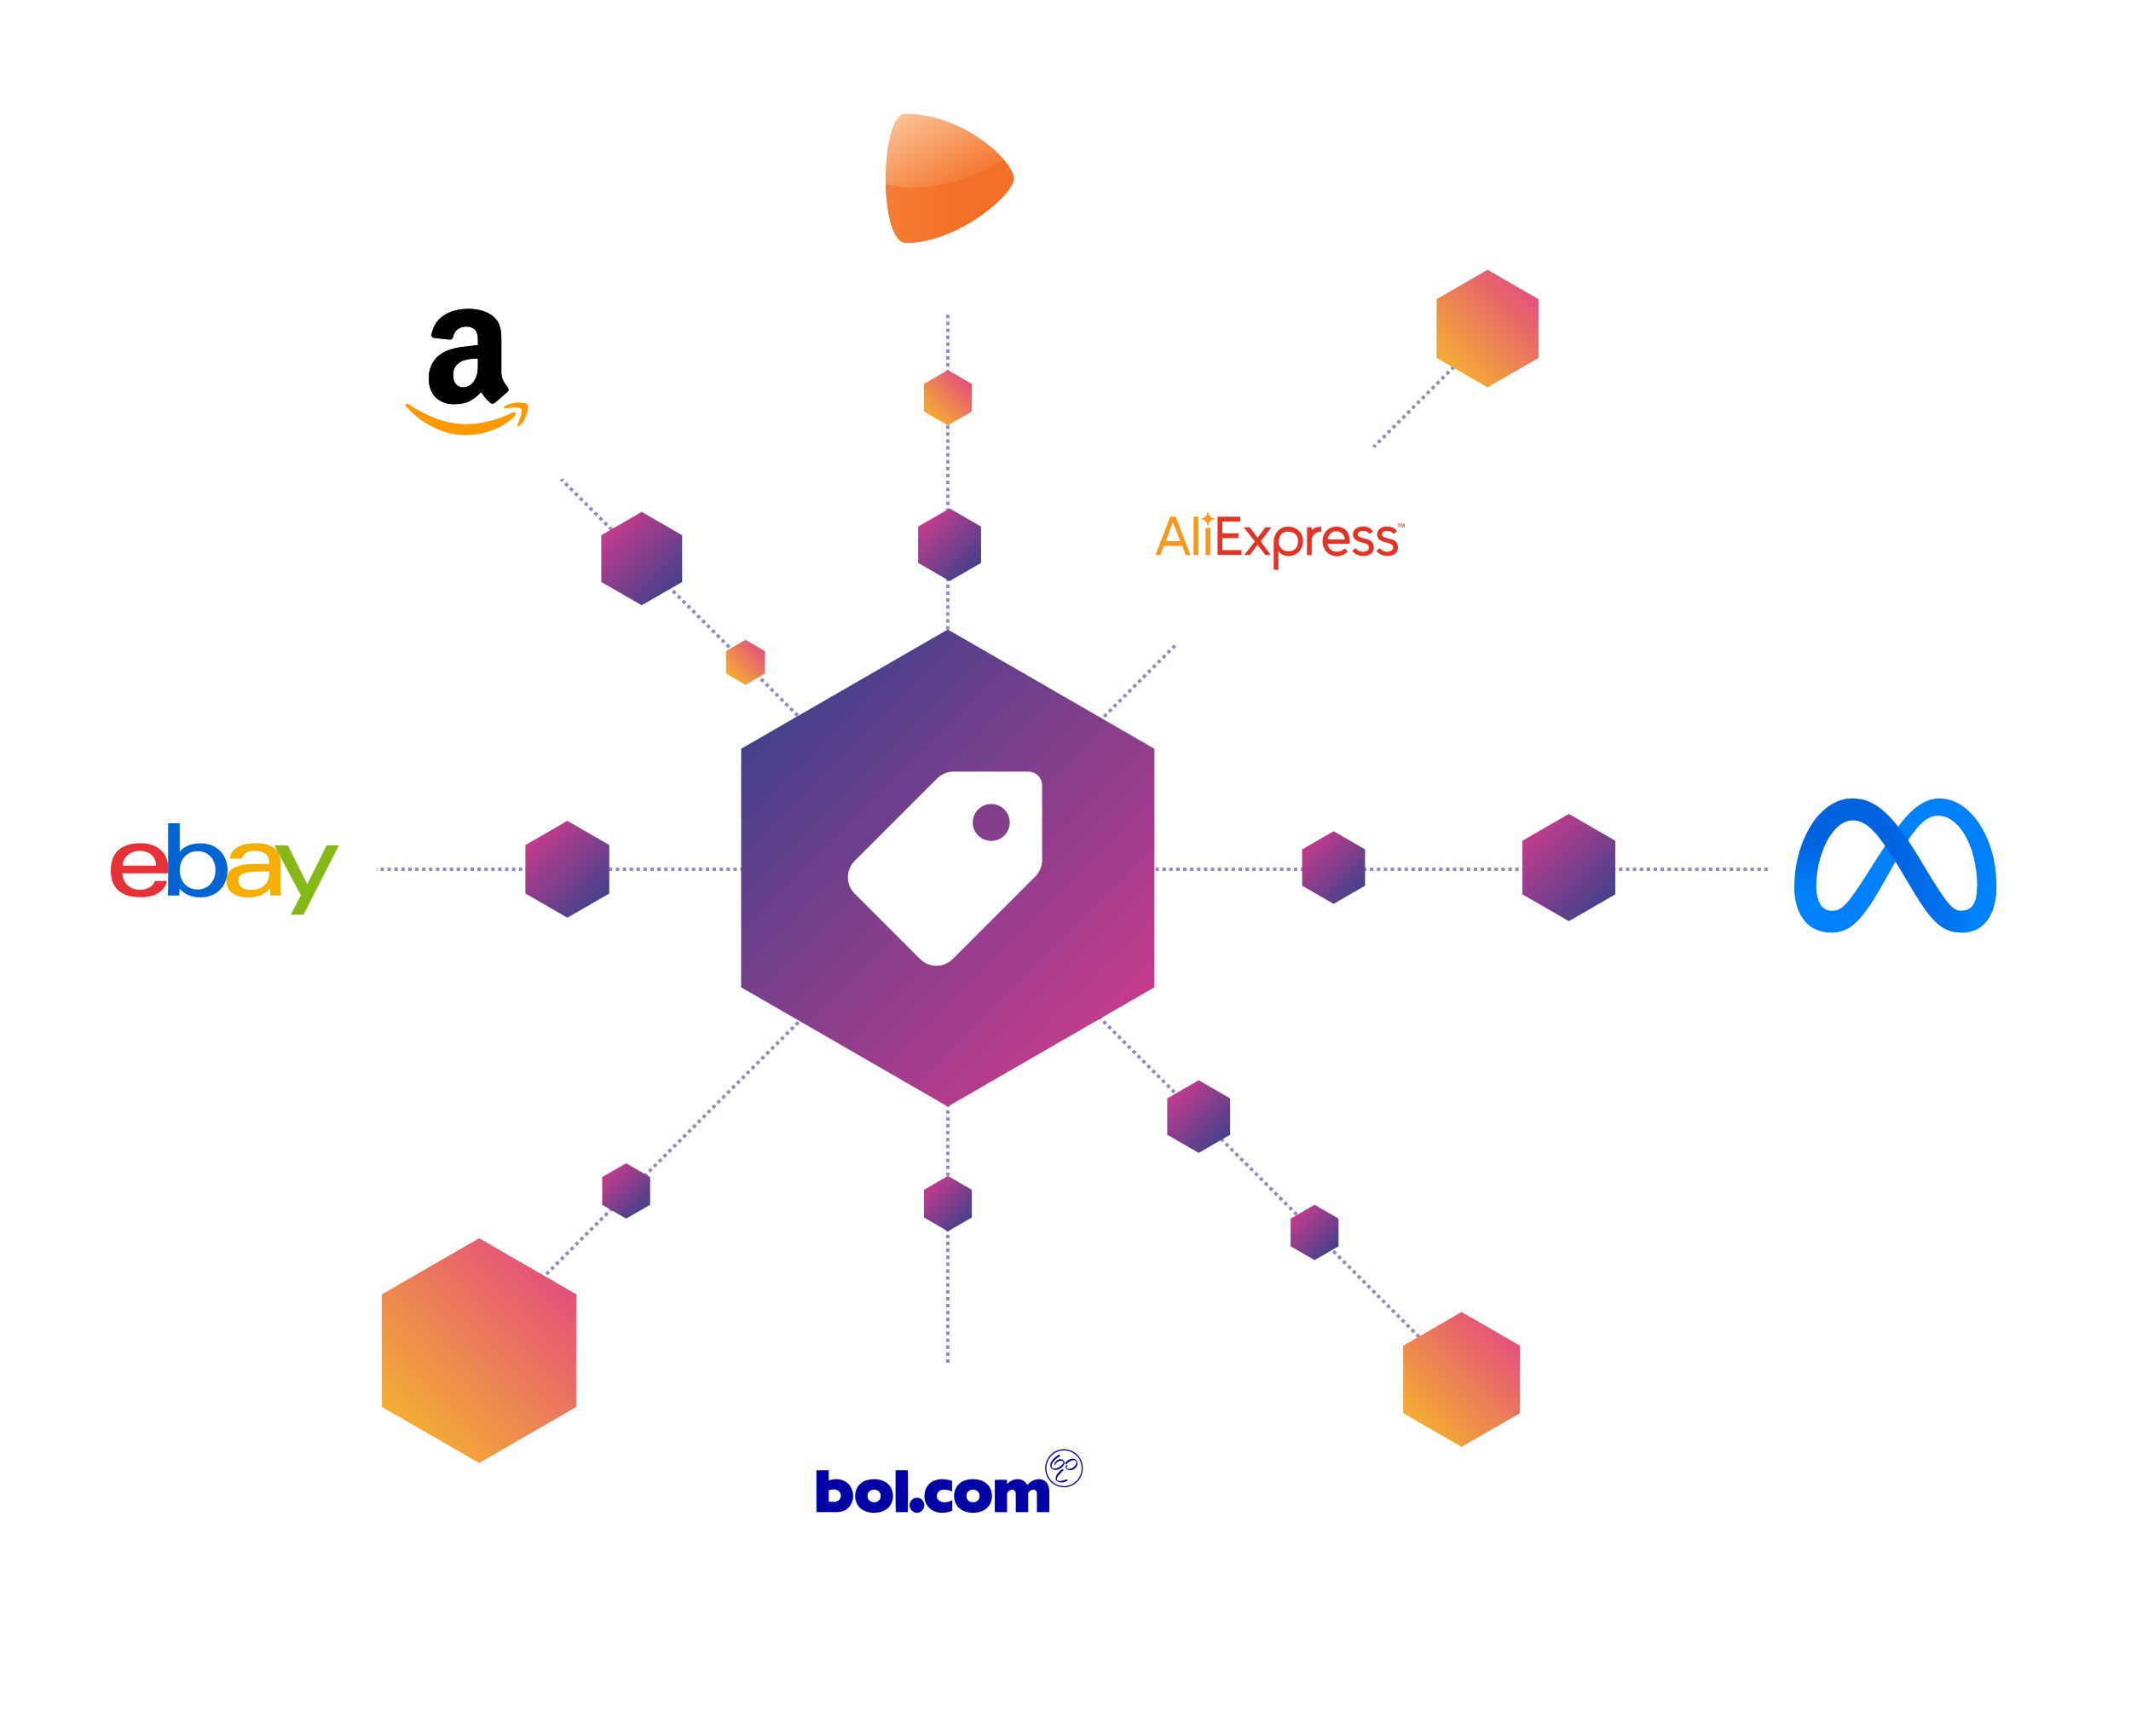 <svg width="616" height="502" viewBox="0 0 616 502" fill="none" xmlns="http://www.w3.org/2000/svg">
<path d="M587 251.325L47 251.325" stroke="#8F8DC2" stroke-dasharray="1 1"/>
<path d="M433 93.325L126 400.325" stroke="#8F8DC2" stroke-dasharray="1 1"/>
<path d="M430 406.325L120 96.325" stroke="#8F8DC2" stroke-dasharray="1 1"/>
<path d="M274 61L274 462" stroke="#8F8DC2" stroke-dasharray="1 1"/>
<path d="M273.97 319.94L214.24 285.455L214.24 216.485L273.97 182L333.7 216.485L333.7 285.455L273.97 319.94Z" fill="url(#paint0_linear_3851_60574)"/>
<g clip-path="url(#clip0_3851_60574)">
<path d="M297.228 223.085L275.654 223.085C274.776 223.083 273.906 223.255 273.094 223.59C272.282 223.925 271.544 224.416 270.923 225.036L247.05 248.909C245.798 250.162 245.094 251.861 245.094 253.634C245.094 255.406 245.798 257.105 247.05 258.359L265.964 277.272C267.217 278.525 268.917 279.229 270.689 279.229C272.461 279.229 274.16 278.525 275.414 277.272L299.286 253.4C299.906 252.778 300.398 252.04 300.733 251.228C301.067 250.416 301.239 249.546 301.237 248.668V227.095C301.237 226.031 300.815 225.011 300.063 224.259C299.311 223.507 298.291 223.085 297.228 223.085V223.085ZM286.534 243.134C285.477 243.134 284.443 242.821 283.564 242.233C282.685 241.646 282 240.811 281.595 239.834C281.19 238.857 281.084 237.782 281.291 236.745C281.497 235.708 282.006 234.755 282.754 234.007C283.502 233.26 284.454 232.75 285.491 232.544C286.529 232.338 287.604 232.444 288.581 232.848C289.557 233.253 290.392 233.938 290.98 234.818C291.567 235.697 291.881 236.73 291.881 237.788C291.881 239.206 291.318 240.566 290.315 241.568C289.312 242.571 287.952 243.134 286.534 243.134V243.134Z" fill="white"/>
</g>
<g filter="url(#filter0_d_3851_60574)">
<path d="M64.5 205.325L103.904 228.075L103.904 273.575L64.5 296.325L25.096 273.575L25.096 228.075L64.5 205.325Z" fill="white"/>
</g>
<g clip-path="url(#clip1_3851_60574)">
<path d="M40.551 243.788C35.898 243.788 32.022 245.761 32.022 251.716C32.022 256.433 34.629 259.404 40.671 259.404C47.782 259.404 48.238 254.719 48.238 254.719H44.792C44.792 254.719 44.053 257.241 40.461 257.241C37.534 257.241 35.429 255.265 35.429 252.494H48.599V250.755C48.599 248.014 46.858 243.788 40.551 243.788V243.788ZM40.431 246.01C43.216 246.01 45.115 247.717 45.115 250.274H35.505C35.505 247.559 37.984 246.01 40.431 246.01V246.01Z" fill="#E53238"/>
<path d="M48.596 238.022V256.413C48.596 257.457 48.522 258.923 48.522 258.923H51.809C51.809 258.923 51.926 257.87 51.926 256.908C51.926 256.908 53.55 259.449 57.966 259.449C62.615 259.449 65.774 256.221 65.774 251.596C65.774 247.293 62.873 243.833 57.973 243.833C53.385 243.833 51.96 246.31 51.96 246.31V238.022H48.596ZM57.125 246.108C60.282 246.108 62.29 248.451 62.29 251.596C62.29 254.968 59.971 257.174 57.147 257.174C53.778 257.174 51.96 254.543 51.96 251.626C51.96 248.908 53.591 246.108 57.125 246.108Z" fill="#0064D2"/>
<path d="M73.942 243.788C66.943 243.788 66.494 247.62 66.494 248.232H69.978C69.978 248.232 70.161 245.995 73.702 245.995C76.003 245.995 77.786 247.048 77.786 249.073V249.794H73.702C68.28 249.794 65.413 251.38 65.413 254.599C65.413 257.766 68.062 259.49 71.641 259.49C76.519 259.49 78.09 256.795 78.09 256.795C78.09 257.867 78.172 258.923 78.172 258.923H81.269C81.269 258.923 81.149 257.614 81.149 256.776V249.535C81.149 244.787 77.32 243.788 73.942 243.788V243.788ZM77.786 251.956V252.917C77.786 254.17 77.012 257.286 72.459 257.286C69.966 257.286 68.897 256.042 68.897 254.599C68.897 251.973 72.497 251.956 77.786 251.956V251.956Z" fill="#F5AF02"/>
<path d="M79.273 244.389H83.192L88.817 255.657L94.428 244.389H97.978L87.757 264.449H84.033L86.983 258.857L79.273 244.389Z" fill="#86B817"/>
</g>
<g filter="url(#filter1_d_3851_60574)">
<path d="M547.5 204L587.77 227.25V273.75L547.5 297L507.23 273.75V227.25L547.5 204Z" fill="white"/>
</g>
<path d="M525.008 256.429C525.008 258.659 525.498 260.371 526.138 261.407C526.976 262.764 528.228 263.339 529.503 263.339C531.148 263.339 532.653 262.931 535.554 258.919C537.877 255.704 540.615 251.191 542.457 248.362L545.577 243.568C547.744 240.239 550.253 236.539 553.129 234.03C555.477 231.983 558.009 230.845 560.558 230.845C564.838 230.845 568.914 233.325 572.034 237.977C575.448 243.071 577.106 249.487 577.106 256.108C577.106 260.044 576.33 262.937 575.01 265.222C573.734 267.431 571.248 269.639 567.066 269.639V263.339C570.647 263.339 571.541 260.048 571.541 256.283C571.541 250.917 570.289 244.962 567.533 240.706C565.577 237.688 563.042 235.844 560.254 235.844C557.238 235.844 554.81 238.119 552.083 242.175C550.633 244.33 549.144 246.956 547.472 249.919L545.632 253.179C541.935 259.734 540.999 261.227 539.151 263.69C535.911 268.004 533.145 269.639 529.503 269.639C525.183 269.639 522.451 267.769 520.759 264.949C519.378 262.652 518.7 259.638 518.7 256.204L525.008 256.429Z" fill="#0081FB"/>
<path d="M523.674 238.421C526.566 233.963 530.74 230.845 535.527 230.845C538.3 230.845 541.056 231.666 543.934 234.016C547.082 236.585 550.438 240.816 554.624 247.789L556.125 250.291C559.748 256.328 561.81 259.433 563.016 260.897C564.568 262.778 565.654 263.339 567.066 263.339C570.647 263.339 571.541 260.048 571.541 256.283L577.106 256.108C577.106 260.044 576.33 262.937 575.01 265.222C573.734 267.431 571.248 269.639 567.066 269.639C564.466 269.639 562.163 269.075 559.616 266.672C557.658 264.828 555.369 261.551 553.608 258.606L548.37 249.856C545.742 245.465 543.331 242.191 541.935 240.708C540.434 239.114 538.505 237.189 535.426 237.189C532.934 237.189 530.817 238.937 529.046 241.612L523.674 238.421Z" fill="url(#paint1_linear_3851_60574)"/>
<path d="M535.426 237.189C532.934 237.189 530.817 238.937 529.046 241.612C526.542 245.392 525.008 251.022 525.008 256.429C525.008 258.659 525.498 260.371 526.138 261.407L520.759 264.949C519.378 262.652 518.7 259.638 518.7 256.204C518.7 249.958 520.414 243.448 523.674 238.421C526.566 233.963 530.74 230.845 535.527 230.845L535.426 237.189Z" fill="url(#paint2_linear_3851_60574)"/>
<path d="M164 237.325L176.124 244.325V258.325L164 265.325L151.876 258.325V244.325L164 237.325Z" fill="url(#paint3_linear_3851_60574)"/>
<path d="M430 78L444.722 86.5V103.5L430 112L415.278 103.5V86.5L430 78Z" fill="url(#paint4_linear_3851_60574)"/>
<g filter="url(#filter2_d_3851_60574)">
<path d="M274 15L306.043 33.5V70.5L274 89L241.957 70.5V33.5L274 15Z" fill="white"/>
</g>
<path d="M261.666 32.945C257.824 32.945 255.848 43.437 256.054 53.286C256.049 53.285 256.042 53.288 256.037 53.286C256.242 61.932 258.154 70.218 261.944 70.218C276.488 70.218 293.058 56.503 293.058 51.586C293.058 50.356 291.805 47.989 290.126 46.121C290.124 46.123 290.12 46.12 290.118 46.121C290.004 45.989 289.882 45.857 289.762 45.722C284.581 39.942 273.833 32.945 261.666 32.945Z" fill="url(#paint5_linear_3851_60574)"/>
<path d="M256.051 53.286C266.979 55.852 278.645 52.963 289.947 46.227C290.004 46.193 290.061 46.159 290.118 46.125C290.004 45.992 289.887 45.859 289.766 45.724C284.585 39.944 273.83 32.946 261.664 32.946C257.822 32.946 255.846 43.436 256.051 53.286V53.286ZM290.118 46.125C290.12 46.124 290.122 46.122 290.124 46.121L290.118 46.125Z" fill="url(#paint6_linear_3851_60574)"/>
<path d="M256.04 53.283C256.245 61.929 258.158 70.219 261.948 70.219C276.492 70.219 293.061 56.507 293.061 51.59C293.061 50.36 291.803 47.989 290.124 46.121C278.764 52.935 267.028 55.868 256.04 53.283Z" fill="url(#paint7_linear_3851_60574)"/>
<g filter="url(#filter3_d_3851_60574)">
<path d="M370.163 111L409.275 133.581V178.744L370.163 201.325L331.051 178.744V133.581L370.163 111Z" fill="white"/>
</g>
<g clip-path="url(#clip2_3851_60574)">
<path d="M351.967 160.474V149.39H358.518V150.779H353.323V154.187H357.989V155.577H353.323V159.051H358.882V160.441H351.967V160.474Z" fill="#E43225"/>
<path d="M365.765 160.474L363.515 157.529L361.265 160.474H359.676L362.754 156.537L359.511 152.467H361.298L363.515 155.511L365.765 152.467H367.518L364.441 156.537L367.353 160.474H365.765Z" fill="#E43225"/>
<path d="M369.537 159.283V164.743H368.18V156.57C368.18 154.485 369.768 152.268 372.25 152.268C374.765 152.268 376.651 153.857 376.651 156.471C376.651 159.018 374.732 160.772 372.548 160.772C371.489 160.772 370.066 160.309 369.537 159.283V159.283ZM375.228 156.471C375.228 154.684 374.07 153.625 372.018 153.724C371.026 153.757 369.504 154.485 369.636 157.033C369.669 157.86 370.529 159.415 372.415 159.415C374.037 159.415 375.228 158.489 375.228 156.471V156.471Z" fill="#E43225"/>
<path d="M377.809 160.474V152.467H379.165V153.327C379.827 152.566 380.853 152.302 381.945 152.302V153.757C381.779 153.724 380.158 153.526 379.165 155.643V160.507H377.809V160.474Z" fill="#E43225"/>
<path d="M382.309 156.471C382.309 154.154 383.963 152.268 386.246 152.268C389.092 152.268 390.151 154.154 390.151 156.57V157.232H383.798C383.897 158.754 385.254 159.548 386.511 159.515C387.438 159.482 388.066 159.217 388.728 158.555L389.621 159.482C388.794 160.276 387.735 160.805 386.445 160.805C384.029 160.772 382.309 158.985 382.309 156.471V156.471ZM386.147 153.625C384.857 153.625 383.864 154.75 383.798 155.974H388.728C388.728 154.783 387.868 153.625 386.147 153.625V153.625Z" fill="#E43225"/>
<path d="M390.846 159.349L391.838 158.456C391.805 158.456 392.335 158.985 392.401 159.018C392.632 159.217 392.864 159.349 393.162 159.415C394.022 159.647 395.577 159.581 395.71 158.39C395.776 157.728 395.28 157.364 394.717 157.132C393.989 156.868 393.195 156.768 392.467 156.437C391.64 156.073 391.11 155.445 391.11 154.518C391.11 152.103 394.552 151.706 396.107 152.831C396.173 152.897 396.934 153.592 396.901 153.592L395.908 154.386C395.412 153.79 394.949 153.493 393.89 153.493C393.36 153.493 392.632 153.724 392.5 154.287C392.302 155.081 393.195 155.379 393.791 155.544C394.585 155.743 395.445 155.875 396.14 156.305C397.099 156.901 397.331 158.191 396.967 159.184C396.57 160.276 395.379 160.706 394.32 160.739C393.063 160.805 391.971 160.408 391.077 159.515C391.011 159.515 390.846 159.349 390.846 159.349V159.349Z" fill="#E43225"/>
<path d="M397.827 159.349L398.82 158.456C398.787 158.456 399.316 158.985 399.382 159.018C399.614 159.217 399.846 159.349 400.143 159.415C401.004 159.647 402.559 159.581 402.691 158.39C402.757 157.728 402.261 157.364 401.698 157.132C400.971 156.868 400.176 156.768 399.448 156.437C398.621 156.073 398.092 155.445 398.092 154.518C398.092 152.103 401.533 151.706 403.088 152.831C403.154 152.897 403.915 153.592 403.882 153.592L402.89 154.386C402.393 153.79 401.93 153.493 400.871 153.493C400.342 153.493 399.614 153.724 399.482 154.287C399.283 155.081 400.176 155.379 400.772 155.544C401.566 155.743 402.426 155.875 403.121 156.305C404.081 156.901 404.312 158.191 403.948 159.184C403.551 160.276 402.36 160.706 401.301 160.739C400.044 160.805 398.952 160.408 398.059 159.515C397.993 159.515 397.827 159.349 397.827 159.349V159.349Z" fill="#E43225"/>
<path d="M404.279 152.467V151.607H403.982V151.441H404.776V151.607H404.478V152.467H404.279Z" fill="#E43225"/>
<path d="M405.768 152.467V151.673L405.471 152.467H405.404L405.107 151.673V152.467H404.941V151.441H405.206L405.471 152.136L405.735 151.441H406V152.467H405.768Z" fill="#E43225"/>
<path d="M342.768 160.474L341.776 157.827H336.415L335.423 160.474H334L338.301 149.39H339.857L344.125 160.474H342.768ZM339.029 150.978L337.011 156.471H341.213L339.029 150.978Z" fill="#F7971D"/>
<path d="M345.018 160.474V149.39H346.408V160.474H345.018Z" fill="#F7971D"/>
<path d="M348.493 160.474V152.632H349.882V160.474H348.493Z" fill="#F7971D"/>
<path d="M351.206 150.085C351.206 150.051 351.206 150.051 351.206 150.018C351.206 149.985 351.206 149.985 351.206 149.952C350.147 149.919 349.287 149.059 349.254 148C349.221 148 349.188 148 349.154 148C349.121 148 349.088 148 349.055 148C349.022 149.059 348.162 149.919 347.103 149.952C347.103 149.985 347.103 149.985 347.103 150.018C347.103 150.051 347.103 150.051 347.103 150.085C348.162 150.118 349.022 150.978 349.055 152.037C349.088 152.037 349.121 152.037 349.154 152.037C349.188 152.037 349.221 152.037 349.254 152.037C349.287 150.978 350.147 150.118 351.206 150.085Z" fill="#F7971D"/>
</g>
<path d="M274.5 147L283.593 152.25V162.75L274.5 168L265.407 162.75V152.25L274.5 147Z" fill="url(#paint8_linear_3851_60574)"/>
<g filter="url(#filter4_d_3851_60574)">
<path d="M274.5 382L317.801 407V457L274.5 482L231.199 457V407L274.5 382Z" fill="white"/>
</g>
<path d="M296.969 429.307C297.07 429.206 297.157 429.119 297.237 429.039C297.887 428.382 298.638 427.913 299.556 427.732C300.039 427.638 300.521 427.625 300.997 427.725C302.183 427.98 302.833 428.777 303.148 429.897C303.275 430.332 303.309 430.781 303.309 431.237C303.309 433.12 303.309 434.996 303.309 436.879C303.309 436.973 303.295 437.074 303.289 437.188C302.109 437.188 300.95 437.188 299.737 437.188C299.737 437.067 299.737 436.946 299.737 436.832C299.737 435.204 299.737 433.576 299.737 431.947C299.737 431.773 299.724 431.592 299.683 431.424C299.549 430.929 299.161 430.654 298.645 430.701C298.035 430.754 297.606 431.089 297.284 431.579C297.217 431.679 297.217 431.833 297.217 431.961C297.211 433.576 297.217 435.197 297.217 436.812C297.217 436.933 297.217 437.047 297.217 437.188C296.011 437.188 294.838 437.188 293.639 437.188C293.632 437.06 293.625 436.946 293.625 436.826C293.625 435.251 293.625 433.683 293.625 432.108C293.625 431.94 293.625 431.78 293.599 431.612C293.491 430.922 292.868 430.533 292.205 430.754C291.769 430.895 291.434 431.176 291.193 431.558C291.126 431.666 291.112 431.827 291.112 431.967C291.106 433.576 291.112 435.177 291.112 436.786C291.112 436.913 291.112 437.04 291.112 437.188C289.906 437.188 288.747 437.188 287.561 437.188C287.561 434.078 287.561 430.982 287.561 427.886C287.788 427.812 290.65 427.792 291.106 427.873C291.106 428.228 291.106 428.596 291.106 429.032C291.233 428.931 291.3 428.885 291.354 428.824C292.084 428.114 292.948 427.705 293.974 427.665C295.08 427.618 296.004 427.966 296.668 428.891C296.762 429.019 296.855 429.153 296.969 429.307Z" fill="#0100A4"/>
<path d="M236 425.085C237.179 425.085 238.339 425.085 239.545 425.085C239.558 426.057 239.545 427.022 239.558 428.034C239.699 427.993 239.813 427.96 239.92 427.926C241.18 427.564 242.433 427.518 243.666 428.013C245.254 428.65 246.186 429.85 246.514 431.505C246.769 432.792 246.581 434.025 245.864 435.144C245.154 436.256 244.129 436.893 242.842 437.114C242.527 437.168 242.205 437.194 241.89 437.194C240.034 437.201 238.171 437.201 236.315 437.194C236.214 437.194 236.12 437.188 236 437.181C236 433.16 236 429.139 236 425.085ZM239.565 434.105C239.799 434.139 240.027 434.179 240.255 434.199C240.791 434.253 241.334 434.266 241.857 434.085C242.393 433.897 242.795 433.562 242.976 433.006C243.298 432.021 242.761 431.022 241.743 430.734C241.254 430.594 240.764 430.627 240.269 430.694C240.034 430.728 239.806 430.795 239.565 430.848C239.565 431.947 239.565 433.013 239.565 434.105Z" fill="#0100A4"/>
<path d="M281.174 427.652C282.179 427.672 283.097 427.779 283.955 428.168C285.691 428.958 286.602 430.325 286.73 432.209C286.83 433.649 286.394 434.923 285.342 435.948C284.645 436.632 283.794 437.02 282.849 437.215C281.529 437.483 280.229 437.442 278.949 437C276.51 436.162 275.598 433.911 275.82 431.927C276.001 430.299 276.992 428.422 279.586 427.833C279.82 427.779 280.062 427.732 280.296 427.712C280.611 427.678 280.933 427.665 281.174 427.652ZM281.248 430.694C279.76 430.707 279.083 431.961 279.465 433.153C279.686 433.857 280.323 434.306 281.161 434.34C282.179 434.38 282.91 433.824 283.104 432.999C283.412 431.733 282.561 430.687 281.248 430.694Z" fill="#0100A4"/>
<path d="M258.141 432.517C258.141 434.735 256.835 436.498 254.683 437.107C253.243 437.516 251.788 437.489 250.368 437.007C247.928 436.183 246.97 433.911 247.231 431.853C247.466 429.99 248.719 428.215 251.326 427.772C252.485 427.578 253.645 427.605 254.784 427.96C256.875 428.603 258.141 430.319 258.141 432.517ZM254.576 432.51C254.569 431.438 253.772 430.687 252.653 430.694C251.54 430.708 250.763 431.451 250.763 432.51C250.756 433.582 251.561 434.346 252.673 434.346C253.779 434.346 254.583 433.576 254.576 432.51Z" fill="#0100A4"/>
<path d="M275.277 436.786C274.694 437.034 274.084 437.214 273.454 437.308C272.415 437.456 271.39 437.402 270.392 437.06C268.113 436.276 267.054 434.266 267.235 432.135C267.316 431.15 267.631 430.245 268.24 429.461C268.951 428.543 269.902 427.993 271.028 427.786C272.415 427.524 273.782 427.692 275.123 428.114C275.143 428.121 275.156 428.134 275.203 428.161C275.203 429.153 275.203 430.158 275.203 431.21C275.083 431.163 274.969 431.13 274.861 431.083C274.118 430.788 273.347 430.627 272.543 430.721C272.141 430.768 271.772 430.902 271.45 431.15C270.512 431.88 270.579 433.321 271.584 433.958C272.107 434.286 272.69 434.373 273.293 434.333C273.856 434.293 274.392 434.125 274.915 433.911C275.022 433.864 275.136 433.83 275.27 433.777C275.277 434.795 275.277 435.78 275.277 436.786Z" fill="#0100A4"/>
<path d="M258.912 425.085C260.091 425.085 261.257 425.085 262.417 425.085C262.484 425.333 262.497 436.853 262.423 437.194C261.264 437.194 260.105 437.194 258.945 437.194C258.872 436.946 258.845 425.795 258.912 425.085Z" fill="#0100A4"/>
<path d="M265.064 433.033C266.049 432.993 267.161 433.797 267.175 435.191C267.188 436.404 266.216 437.389 265.044 437.382C263.884 437.369 262.926 436.397 262.933 435.204C262.933 433.777 264.092 432.979 265.064 433.033Z" fill="#0100A4"/>
<path d="M312.999 424.509C312.999 427.538 310.58 429.997 307.585 429.997C304.576 430.004 302.123 427.531 302.136 424.495C302.15 421.5 304.495 419.007 307.564 419C310.808 419.007 313.046 421.721 312.999 424.509ZM302.471 424.509C302.471 427.343 304.757 429.669 307.558 429.675C310.372 429.682 312.678 427.357 312.678 424.502C312.678 421.66 310.406 419.355 307.591 419.335C304.777 419.322 302.471 421.654 302.471 424.509Z" fill="#0100A4"/>
<path d="M304.978 423.651C304.803 423.631 304.736 423.557 304.77 423.423C304.931 422.686 305.594 421.781 306.666 421.882C307.491 421.955 307.946 422.733 307.578 423.463C307.176 424.267 306.465 424.683 305.628 424.911C305.259 425.011 304.89 425.025 304.522 424.897C303.832 424.669 303.51 424.133 303.617 423.416C303.677 423.001 303.865 422.646 304.1 422.311C304.582 421.64 305.192 421.111 305.896 420.689C306.224 420.494 306.325 420.541 306.452 420.957C306.358 421.017 306.258 421.077 306.157 421.145C305.534 421.526 304.971 421.982 304.522 422.565C304.254 422.92 304.033 423.302 303.986 423.751C303.925 424.328 304.126 424.582 304.709 424.596C304.937 424.602 305.179 424.582 305.386 424.509C305.989 424.314 306.526 423.986 306.981 423.544C307.115 423.416 307.229 423.262 307.316 423.101C307.537 422.693 307.363 422.391 306.894 422.344C306.123 422.27 305.4 422.693 305.078 423.403C305.058 423.483 305.018 423.564 304.978 423.651Z" fill="#0100A4"/>
<path d="M308.61 423.778C308.563 423.838 308.516 423.892 308.469 423.952C308.194 424.301 308.308 424.623 308.75 424.683C308.965 424.71 309.193 424.69 309.4 424.643C310.111 424.468 310.647 424.06 311.002 423.416C311.109 423.222 311.176 423.014 311.156 422.786C311.129 422.478 310.962 422.277 310.66 422.21C310.325 422.136 310.004 422.19 309.689 422.304C309.173 422.491 308.75 422.82 308.375 423.222C308.315 423.289 308.255 423.349 308.201 423.41C307.832 423.282 307.779 423.108 308.02 422.847C308.368 422.471 308.757 422.156 309.22 421.935C309.514 421.795 309.823 421.728 310.144 421.741C311.062 421.781 311.639 422.545 311.438 423.443C311.243 424.308 310.386 425.011 309.447 425.045C309.213 425.051 308.965 425.025 308.73 424.964C308.429 424.891 308.194 424.696 308.094 424.395C308.047 424.247 308.02 424.066 308.053 423.912C308.127 423.584 308.328 423.544 308.61 423.778Z" fill="#0100A4"/>
<path d="M307.471 425.058C307.276 425.232 307.082 425.373 306.921 425.547C306.559 425.929 306.191 426.311 305.869 426.72C305.715 426.908 305.614 427.162 305.554 427.397C305.44 427.826 305.628 428.127 306.07 428.174C306.392 428.208 306.733 428.181 307.048 428.114C307.464 428.027 307.873 427.886 308.275 427.752C308.429 427.698 308.529 427.732 308.603 427.859C308.67 427.966 308.67 428.067 308.543 428.134C307.779 428.536 306.988 428.737 306.13 428.516C306.016 428.489 305.902 428.436 305.795 428.382C305.266 428.101 305.051 427.571 305.246 426.941C305.326 426.673 305.467 426.412 305.621 426.177C305.956 425.668 306.405 425.259 306.881 424.877C307.162 424.663 307.256 424.689 307.471 425.058Z" fill="#0100A4"/>
<path d="M138.5 358L166.646 374.25V406.75L138.5 423L110.354 406.75L110.354 374.25L138.5 358Z" fill="url(#paint9_linear_3851_60574)"/>
<path d="M274 107L280.928 111V119L274 123L267.072 119V111L274 107Z" fill="url(#paint10_linear_3851_60574)"/>
<path d="M274 340L280.928 344V352L274 356L267.072 352V344L274 340Z" fill="url(#paint11_linear_3851_60574)"/>
<path d="M181 336.325L187.928 340.325V348.325L181 352.325L174.072 348.325V340.325L181 336.325Z" fill="url(#paint12_linear_3851_60574)"/>
<path d="M380 348.325L386.928 352.325V360.325L380 364.325L373.072 360.325V352.325L380 348.325Z" fill="url(#paint13_linear_3851_60574)"/>
<path d="M385.5 240.325L394.593 245.575V256.075L385.5 261.325L376.407 256.075V245.575L385.5 240.325Z" fill="url(#paint14_linear_3851_60574)"/>
<g filter="url(#filter5_d_3851_60574)">
<path d="M135 69L168.775 88.5V127.5L135 147L101.225 127.5L101.225 88.5L135 69Z" fill="white"/>
</g>
<path d="M148.271 119.31C133.225 126.47 123.887 120.479 117.91 116.84C117.54 116.611 116.911 116.894 117.457 117.521C119.448 119.935 125.974 125.755 134.493 125.755C143.017 125.755 148.088 121.104 148.723 120.292C149.353 119.488 148.908 119.044 148.271 119.31H148.271ZM152.497 116.976C152.093 116.45 150.04 116.352 148.748 116.511C147.454 116.665 145.512 117.455 145.681 117.93C145.767 118.108 145.944 118.028 146.833 117.948C147.724 117.86 150.221 117.544 150.742 118.225C151.264 118.909 149.945 122.172 149.704 122.698C149.472 123.224 149.793 123.36 150.231 123.009C150.662 122.659 151.442 121.752 151.966 120.468C152.487 119.177 152.804 117.377 152.497 116.976H152.497Z" fill="#FF9900"/>
<path fill-rule="evenodd" clip-rule="evenodd" d="M138.154 104.699C138.154 106.577 138.202 108.144 137.252 109.813C136.486 111.17 135.272 112.004 133.915 112.004C132.063 112.004 130.985 110.593 130.985 108.511C130.985 104.4 134.668 103.654 138.154 103.654V104.699ZM143.018 116.454C142.699 116.738 142.238 116.759 141.878 116.569C140.278 115.239 139.993 114.622 139.111 113.354C136.465 116.053 134.593 116.86 131.161 116.86C127.105 116.86 123.944 114.357 123.944 109.345C123.944 105.431 126.067 102.765 129.086 101.463C131.704 100.31 135.36 100.107 138.154 99.788V99.164C138.154 98.017 138.243 96.661 137.571 95.671C136.981 94.782 135.855 94.416 134.865 94.416C133.026 94.416 131.385 95.358 130.985 97.312C130.903 97.746 130.585 98.174 130.151 98.194L125.47 97.692C125.077 97.604 124.643 97.285 124.751 96.681C125.83 91.011 130.951 89.301 135.536 89.301C137.883 89.301 140.949 89.925 142.801 91.703C145.148 93.893 144.924 96.817 144.924 99.998V107.514C144.924 109.772 145.86 110.763 146.741 111.984C147.053 112.418 147.121 112.94 146.728 113.265C145.744 114.086 143.994 115.612 143.031 116.467L143.018 116.454" fill="black"/>
<path d="M148.271 119.31C133.225 126.47 123.887 120.479 117.91 116.84C117.54 116.611 116.911 116.894 117.457 117.521C119.448 119.935 125.974 125.755 134.493 125.755C143.017 125.755 148.088 121.104 148.723 120.292C149.353 119.488 148.908 119.044 148.271 119.31H148.271ZM152.497 116.976C152.093 116.45 150.04 116.352 148.748 116.511C147.454 116.665 145.512 117.455 145.681 117.93C145.767 118.108 145.944 118.028 146.833 117.948C147.724 117.86 150.221 117.544 150.742 118.225C151.264 118.909 149.945 122.172 149.704 122.698C149.472 123.224 149.793 123.36 150.231 123.009C150.662 122.659 151.442 121.752 151.966 120.468C152.487 119.177 152.804 117.377 152.497 116.976H152.497Z" fill="#FF9900"/>
<path fill-rule="evenodd" clip-rule="evenodd" d="M138.154 104.699C138.154 106.577 138.202 108.144 137.252 109.813C136.486 111.17 135.272 112.004 133.915 112.004C132.063 112.004 130.985 110.593 130.985 108.511C130.985 104.4 134.668 103.654 138.154 103.654V104.699ZM143.018 116.454C142.699 116.738 142.238 116.759 141.878 116.569C140.278 115.239 139.993 114.622 139.111 113.354C136.465 116.053 134.593 116.86 131.161 116.86C127.105 116.86 123.944 114.357 123.944 109.345C123.944 105.431 126.067 102.765 129.086 101.463C131.704 100.31 135.36 100.107 138.154 99.788V99.164C138.154 98.017 138.243 96.661 137.571 95.671C136.981 94.782 135.855 94.416 134.865 94.416C133.026 94.416 131.385 95.358 130.985 97.312C130.903 97.746 130.585 98.174 130.151 98.194L125.47 97.692C125.077 97.604 124.643 97.285 124.751 96.681C125.83 91.011 130.951 89.301 135.536 89.301C137.883 89.301 140.949 89.925 142.801 91.703C145.148 93.893 144.924 96.817 144.924 99.998V107.514C144.924 109.772 145.86 110.763 146.741 111.984C147.053 112.418 147.121 112.94 146.728 113.265C145.744 114.086 143.994 115.612 143.031 116.467L143.018 116.454" fill="black"/>
<path d="M185.5 148L197.191 154.75V168.25L185.5 175L173.809 168.25V154.75L185.5 148Z" fill="url(#paint15_linear_3851_60574)"/>
<path d="M215.5 185L221.129 188.25V194.75L215.5 198L209.871 194.75V188.25L215.5 185Z" fill="url(#paint16_linear_3851_60574)"/>
<path d="M346.5 312.325L355.593 317.575V328.075L346.5 333.325L337.407 328.075V317.575L346.5 312.325Z" fill="url(#paint17_linear_3851_60574)"/>
<path d="M453.5 235.325L466.923 243.075V258.575L453.5 266.325L440.077 258.575V243.075L453.5 235.325Z" fill="url(#paint18_linear_3851_60574)"/>
<path d="M422.5 379.325L439.387 389.075V408.575L422.5 418.325L405.613 408.575V389.075L422.5 379.325Z" fill="url(#paint19_linear_3851_60574)"/>
<defs>
<filter id="filter0_d_3851_60574" x="0.385" y="180.614" width="138.115" height="150.307" filterUnits="userSpaceOnUse" color-interpolation-filters="sRGB">
<feFlood flood-opacity="0" result="BackgroundImageFix"/>
<feColorMatrix in="SourceAlpha" type="matrix" values="0 0 0 0 0 0 0 0 0 0 0 0 0 0 0 0 0 0 127 0" result="hardAlpha"/>
<feOffset dx="4.942" dy="4.942"/>
<feGaussianBlur stdDeviation="14.827"/>
<feComposite in2="hardAlpha" operator="out"/>
<feColorMatrix type="matrix" values="0 0 0 0 0 0 0 0 0 0 0 0 0 0 0 0 0 0 0.15 0"/>
<feBlend mode="normal" in2="BackgroundImageFix" result="effect1_dropShadow_3851_60574"/>
<feBlend mode="normal" in="SourceGraphic" in2="effect1_dropShadow_3851_60574" result="shape"/>
</filter>
<filter id="filter1_d_3851_60574" x="487.23" y="184" width="128.541" height="141" filterUnits="userSpaceOnUse" color-interpolation-filters="sRGB">
<feFlood flood-opacity="0" result="BackgroundImageFix"/>
<feColorMatrix in="SourceAlpha" type="matrix" values="0 0 0 0 0 0 0 0 0 0 0 0 0 0 0 0 0 0 127 0" result="hardAlpha"/>
<feOffset dx="4" dy="4"/>
<feGaussianBlur stdDeviation="12"/>
<feComposite in2="hardAlpha" operator="out"/>
<feColorMatrix type="matrix" values="0 0 0 0 0 0 0 0 0 0 0 0 0 0 0 0 0 0 0.15 0"/>
<feBlend mode="normal" in2="BackgroundImageFix" result="effect1_dropShadow_3851_60574"/>
<feBlend mode="normal" in="SourceGraphic" in2="effect1_dropShadow_3851_60574" result="shape"/>
</filter>
<filter id="filter2_d_3851_60574" x="219.533" y="-7.424" width="117.904" height="127.818" filterUnits="userSpaceOnUse" color-interpolation-filters="sRGB">
<feFlood flood-opacity="0" result="BackgroundImageFix"/>
<feColorMatrix in="SourceAlpha" type="matrix" values="0 0 0 0 0 0 0 0 0 0 0 0 0 0 0 0 0 0 127 0" result="hardAlpha"/>
<feOffset dx="4.485" dy="4.485"/>
<feGaussianBlur stdDeviation="13.454"/>
<feComposite in2="hardAlpha" operator="out"/>
<feColorMatrix type="matrix" values="0 0 0 0 0 0 0 0 0 0 0 0 0 0 0 0 0 0 0.15 0"/>
<feBlend mode="normal" in2="BackgroundImageFix" result="effect1_dropShadow_3851_60574"/>
<feBlend mode="normal" in="SourceGraphic" in2="effect1_dropShadow_3851_60574" result="shape"/>
</filter>
<filter id="filter3_d_3851_60574" x="298.792" y="78.741" width="155.646" height="167.747" filterUnits="userSpaceOnUse" color-interpolation-filters="sRGB">
<feFlood flood-opacity="0" result="BackgroundImageFix"/>
<feColorMatrix in="SourceAlpha" type="matrix" values="0 0 0 0 0 0 0 0 0 0 0 0 0 0 0 0 0 0 127 0" result="hardAlpha"/>
<feOffset dx="6.452" dy="6.452"/>
<feGaussianBlur stdDeviation="19.355"/>
<feComposite in2="hardAlpha" operator="out"/>
<feColorMatrix type="matrix" values="0 0 0 0 0 0 0 0 0 0 0 0 0 0 0 0 0 0 0.15 0"/>
<feBlend mode="normal" in2="BackgroundImageFix" result="effect1_dropShadow_3851_60574"/>
<feBlend mode="normal" in="SourceGraphic" in2="effect1_dropShadow_3851_60574" result="shape"/>
</filter>
<filter id="filter4_d_3851_60574" x="193.463" y="344.264" width="177.169" height="190.566" filterUnits="userSpaceOnUse" color-interpolation-filters="sRGB">
<feFlood flood-opacity="0" result="BackgroundImageFix"/>
<feColorMatrix in="SourceAlpha" type="matrix" values="0 0 0 0 0 0 0 0 0 0 0 0 0 0 0 0 0 0 127 0" result="hardAlpha"/>
<feOffset dx="7.547" dy="7.547"/>
<feGaussianBlur stdDeviation="22.642"/>
<feComposite in2="hardAlpha" operator="out"/>
<feColorMatrix type="matrix" values="0 0 0 0 0 0 0 0 0 0 0 0 0 0 0 0 0 0 0.15 0"/>
<feBlend mode="normal" in2="BackgroundImageFix" result="effect1_dropShadow_3851_60574"/>
<feBlend mode="normal" in="SourceGraphic" in2="effect1_dropShadow_3851_60574" result="shape"/>
</filter>
<filter id="filter5_d_3851_60574" x="78.284" y="46.059" width="122.609" height="133.059" filterUnits="userSpaceOnUse" color-interpolation-filters="sRGB">
<feFlood flood-opacity="0" result="BackgroundImageFix"/>
<feColorMatrix in="SourceAlpha" type="matrix" values="0 0 0 0 0 0 0 0 0 0 0 0 0 0 0 0 0 0 127 0" result="hardAlpha"/>
<feOffset dx="4.588" dy="4.588"/>
<feGaussianBlur stdDeviation="13.765"/>
<feComposite in2="hardAlpha" operator="out"/>
<feColorMatrix type="matrix" values="0 0 0 0 0 0 0 0 0 0 0 0 0 0 0 0 0 0 0.15 0"/>
<feBlend mode="normal" in2="BackgroundImageFix" result="effect1_dropShadow_3851_60574"/>
<feBlend mode="normal" in="SourceGraphic" in2="effect1_dropShadow_3851_60574" result="shape"/>
</filter>
<linearGradient id="paint0_linear_3851_60574" x1="342.94" y1="319.94" x2="205" y2="182" gradientUnits="userSpaceOnUse">
<stop stop-color="#E13A8C"/>
<stop offset="1" stop-color="#27428C"/>
</linearGradient>
<linearGradient id="paint1_linear_3851_60574" x1="531.089" y1="254.609" x2="571.305" y2="256.64" gradientUnits="userSpaceOnUse">
<stop stop-color="#0064E1"/>
<stop offset="0.4" stop-color="#0064E1"/>
<stop offset="0.83" stop-color="#0073EE"/>
<stop offset="1" stop-color="#0082FB"/>
</linearGradient>
<linearGradient id="paint2_linear_3851_60574" x1="527.84" y1="259.078" x2="527.84" y2="244.251" gradientUnits="userSpaceOnUse">
<stop stop-color="#0082FB"/>
<stop offset="1" stop-color="#0064E0"/>
</linearGradient>
<linearGradient id="paint3_linear_3851_60574" x1="150" y1="237.325" x2="178" y2="265.325" gradientUnits="userSpaceOnUse">
<stop stop-color="#E13A8C"/>
<stop offset="1" stop-color="#27428C"/>
</linearGradient>
<linearGradient id="paint4_linear_3851_60574" x1="447" y1="78" x2="413" y2="112" gradientUnits="userSpaceOnUse">
<stop stop-color="#E13A8C"/>
<stop offset="1" stop-color="#F7C421"/>
</linearGradient>
<linearGradient id="paint5_linear_3851_60574" x1="287.241" y1="73.571" x2="261.848" y2="29.59" gradientUnits="userSpaceOnUse">
<stop stop-color="#F47026"/>
<stop offset="0.375" stop-color="#F47026"/>
<stop offset="0.949" stop-color="#FBC195"/>
<stop offset="1" stop-color="#FBC195"/>
</linearGradient>
<linearGradient id="paint6_linear_3851_60574" x1="287.241" y1="73.571" x2="261.848" y2="29.59" gradientUnits="userSpaceOnUse">
<stop stop-color="#F47026"/>
<stop offset="0.375" stop-color="#F47026"/>
<stop offset="0.949" stop-color="#FBC195"/>
<stop offset="1" stop-color="#FBC195"/>
</linearGradient>
<linearGradient id="paint7_linear_3851_60574" x1="256.04" y1="46.121" x2="293.061" y2="46.121" gradientUnits="userSpaceOnUse">
<stop stop-color="#F57D34"/>
<stop offset="0.534" stop-color="#F47026"/>
<stop offset="1" stop-color="#F47026"/>
</linearGradient>
<linearGradient id="paint8_linear_3851_60574" x1="264" y1="147" x2="285" y2="168" gradientUnits="userSpaceOnUse">
<stop stop-color="#E13A8C"/>
<stop offset="1" stop-color="#27428C"/>
</linearGradient>
<linearGradient id="paint9_linear_3851_60574" x1="171" y1="358" x2="106" y2="423" gradientUnits="userSpaceOnUse">
<stop stop-color="#E13A8C"/>
<stop offset="1" stop-color="#F7C421"/>
</linearGradient>
<linearGradient id="paint10_linear_3851_60574" x1="282" y1="107" x2="266" y2="123" gradientUnits="userSpaceOnUse">
<stop stop-color="#E13A8C"/>
<stop offset="1" stop-color="#F7C421"/>
</linearGradient>
<linearGradient id="paint11_linear_3851_60574" x1="266" y1="340" x2="282" y2="356" gradientUnits="userSpaceOnUse">
<stop stop-color="#E13A8C"/>
<stop offset="1" stop-color="#27428C"/>
</linearGradient>
<linearGradient id="paint12_linear_3851_60574" x1="173" y1="336.325" x2="189" y2="352.325" gradientUnits="userSpaceOnUse">
<stop stop-color="#E13A8C"/>
<stop offset="1" stop-color="#27428C"/>
</linearGradient>
<linearGradient id="paint13_linear_3851_60574" x1="372" y1="348.325" x2="388" y2="364.325" gradientUnits="userSpaceOnUse">
<stop stop-color="#E13A8C"/>
<stop offset="1" stop-color="#27428C"/>
</linearGradient>
<linearGradient id="paint14_linear_3851_60574" x1="375" y1="240.325" x2="396" y2="261.325" gradientUnits="userSpaceOnUse">
<stop stop-color="#E13A8C"/>
<stop offset="1" stop-color="#27428C"/>
</linearGradient>
<linearGradient id="paint15_linear_3851_60574" x1="172" y1="148" x2="199" y2="175" gradientUnits="userSpaceOnUse">
<stop stop-color="#E13A8C"/>
<stop offset="1" stop-color="#27428C"/>
</linearGradient>
<linearGradient id="paint16_linear_3851_60574" x1="222" y1="185" x2="209" y2="198" gradientUnits="userSpaceOnUse">
<stop stop-color="#E13A8C"/>
<stop offset="1" stop-color="#F7C421"/>
</linearGradient>
<linearGradient id="paint17_linear_3851_60574" x1="336" y1="312.325" x2="357" y2="333.325" gradientUnits="userSpaceOnUse">
<stop stop-color="#E13A8C"/>
<stop offset="1" stop-color="#27428C"/>
</linearGradient>
<linearGradient id="paint18_linear_3851_60574" x1="438" y1="235.325" x2="469" y2="266.325" gradientUnits="userSpaceOnUse">
<stop stop-color="#E13A8C"/>
<stop offset="1" stop-color="#27428C"/>
</linearGradient>
<linearGradient id="paint19_linear_3851_60574" x1="442" y1="379.325" x2="403" y2="418.325" gradientUnits="userSpaceOnUse">
<stop stop-color="#E13A8C"/>
<stop offset="1" stop-color="#F7C421"/>
</linearGradient>
<clipPath id="clip0_3851_60574">
<rect width="56.138" height="56.138" fill="white" transform="translate(245.099 223.085)"/>
</clipPath>
<clipPath id="clip1_3851_60574">
<rect width="66" height="26.471" fill="white" transform="translate(32 238)"/>
</clipPath>
<clipPath id="clip2_3851_60574">
<rect width="72" height="16.743" fill="white" transform="translate(334 148)"/>
</clipPath>
</defs>
</svg>

